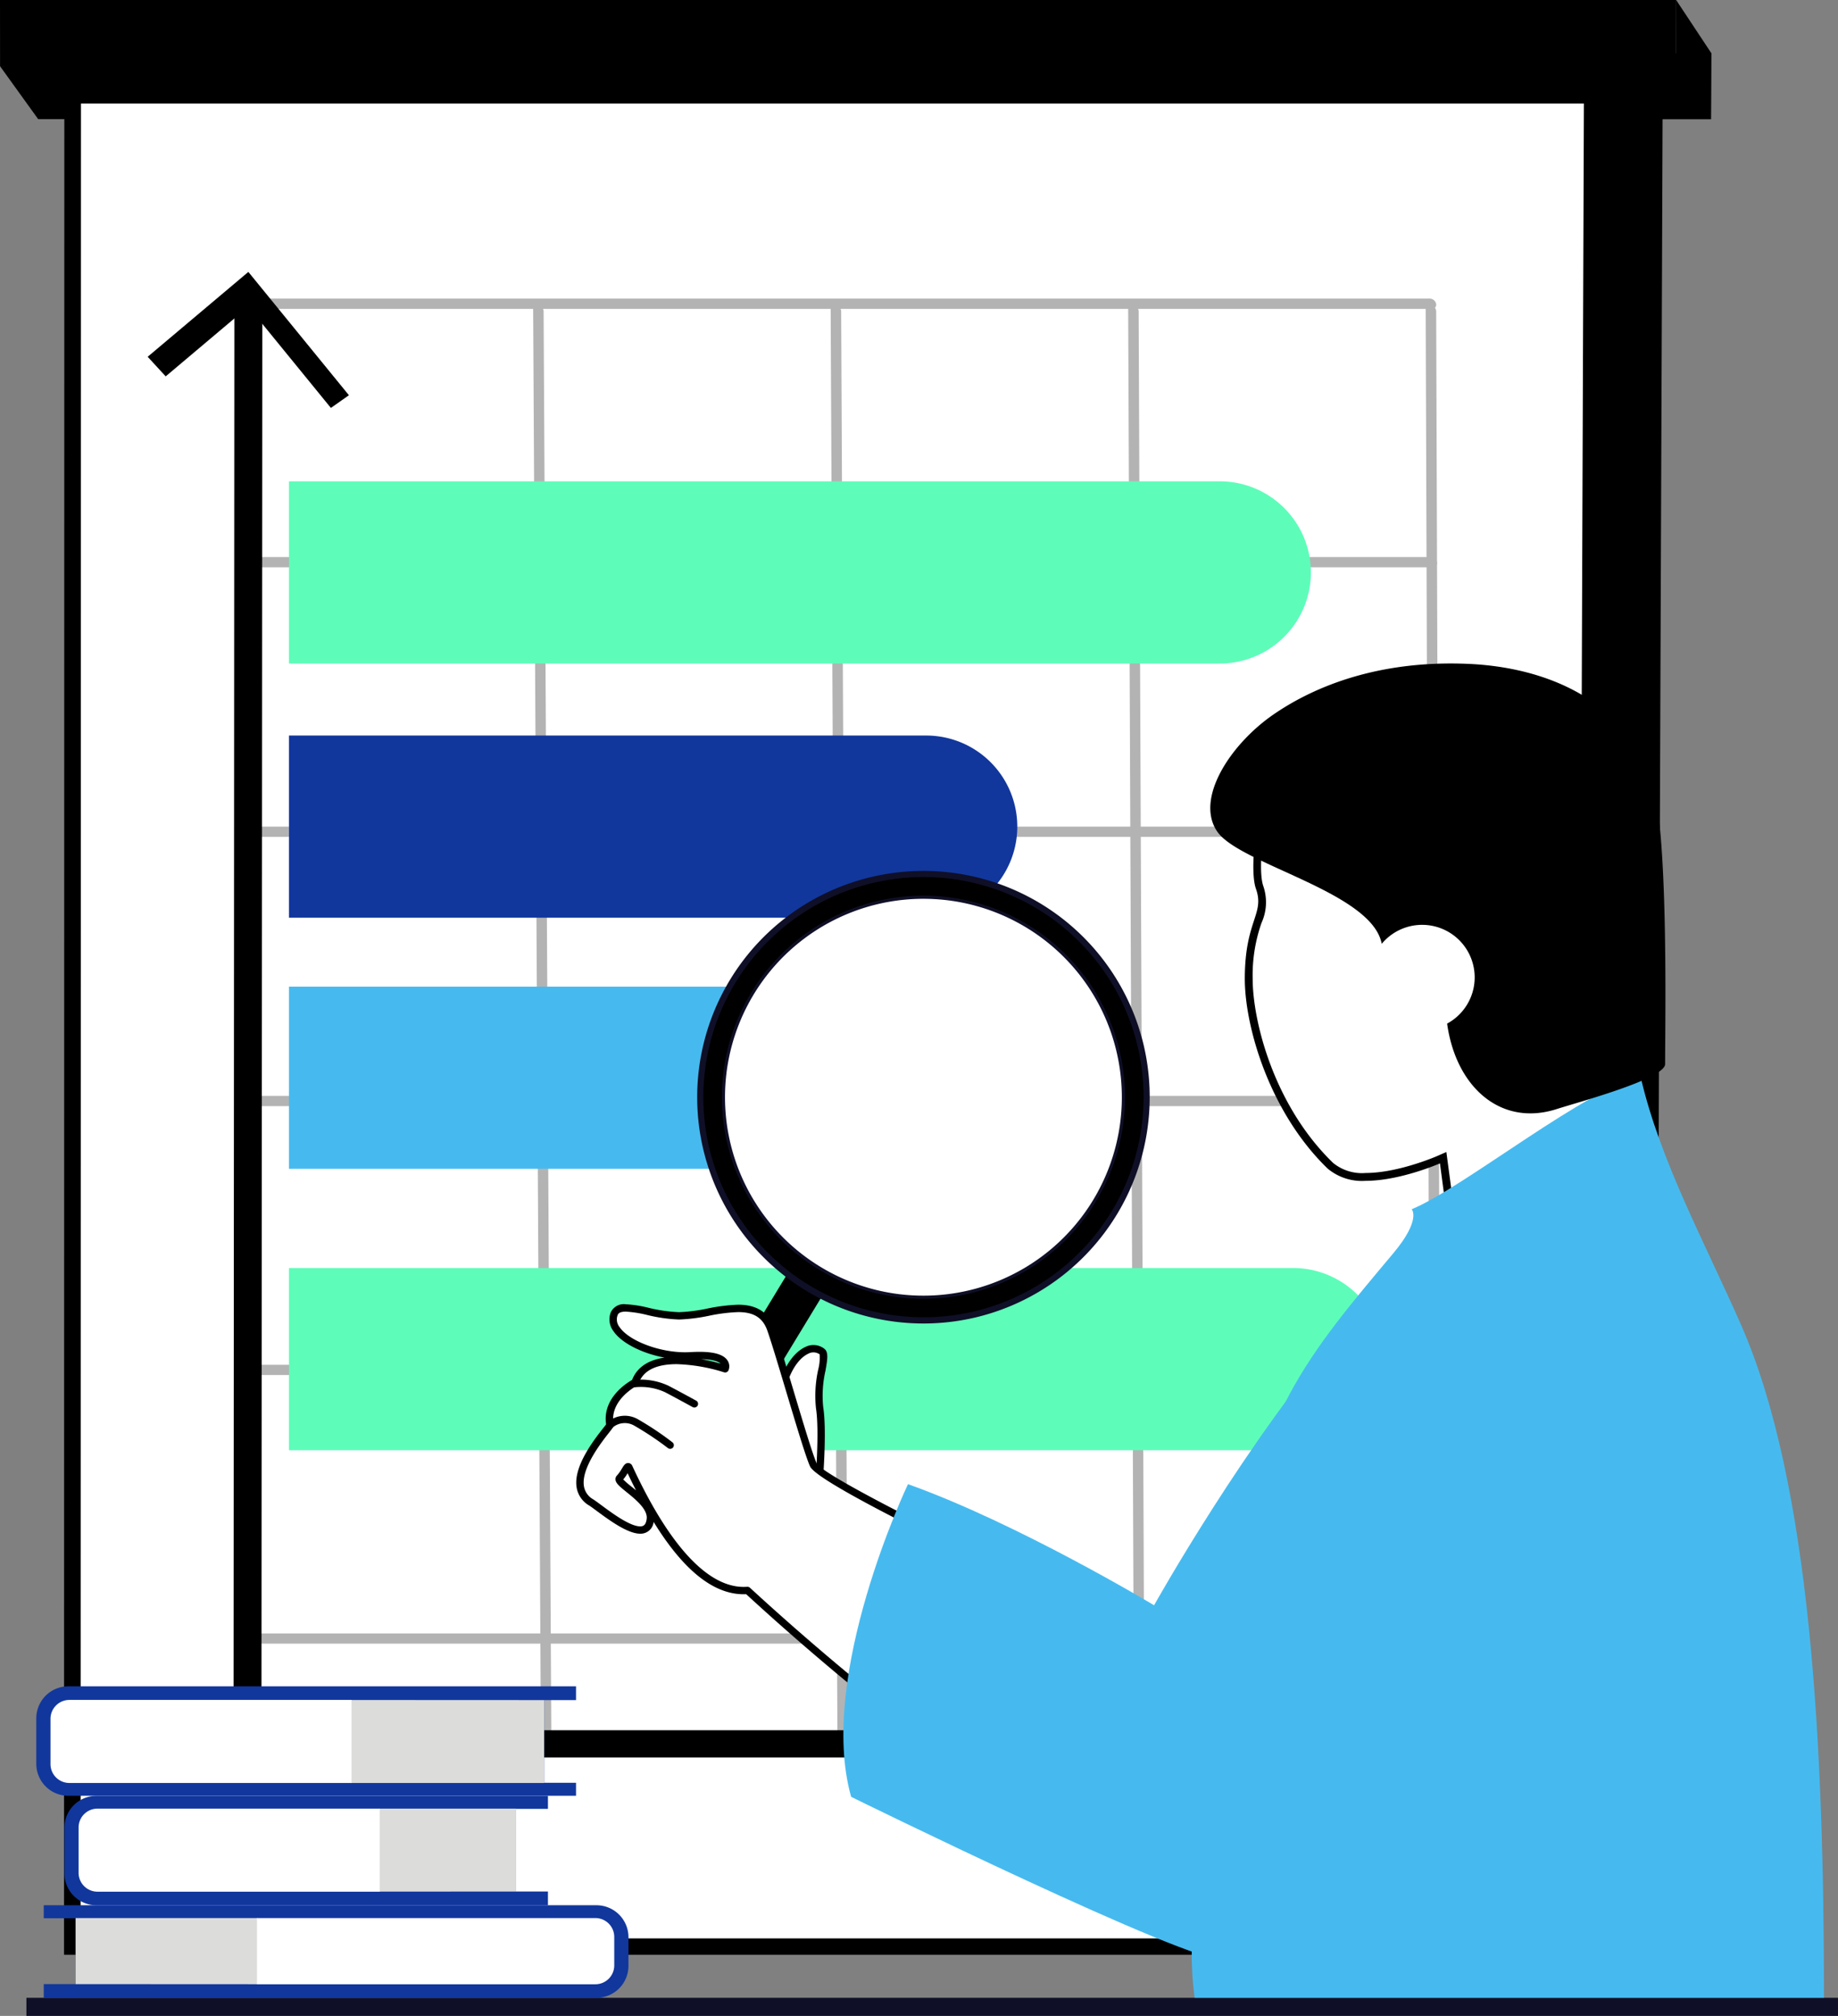 <svg xmlns="http://www.w3.org/2000/svg" width="240.313" height="263.562" viewBox="0 0 240.313 263.562">
    <rect x="0" y="0" width="240.313" height="263.562" fill="#808080" stroke="none"/>
    <defs>
        <clipPath id="ex0pa94oja">
            <path data-name="Rectangle 291" style="fill:none" d="M0 0h240.313v263.562H0z"/>
        </clipPath>
        <clipPath id="ixejbdod3b">
            <path data-name="Rectangle 288" style="fill:none" d="M0 0h157.602v189.199H0z"/>
        </clipPath>
    </defs>
    <g data-name="Groupe 348" style="clip-path:url(#ex0pa94oja)">
        <path data-name="Tracé 1823" d="m.008 8.659 4.983 6.919 218.711.012.038-8.654z"/>
        <path data-name="Tracé 1824" d="M209.31 0 8.371 255.542h208.088l.949-248.088z"/>
        <path data-name="Tracé 1825" d="m20.026 268.434.046-242.018H218.75l-.882 242.018z" transform="translate(-10.573 -13.946)" style="fill:#fff"/>
        <path data-name="Tracé 1826" d="m207.088 13.535-.87 239.893H10.538l.05-239.893zm2.179-2.13H8.411l-.04 244.139h200z"/>
        <g data-name="Groupe 347">
            <g data-name="Groupe 346" style="clip-path:url(#ex0pa94oja)">
                <g data-name="Groupe 345" style="opacity:.3">
                    <g data-name="Groupe 344">
                        <g data-name="Groupe 343" style="clip-path:url(#ixejbdod3b)" transform="translate(30.803 39.038)">
                            <path data-name="Tracé 1827" d="M65.939 84.51a.542.542 0 0 0-.682.534L66.4 272.055a.845.845 0 0 0 .686.782.708.708 0 0 0 .126.01.525.525 0 0 0 .551-.541L66.63 85.3a.854.854 0 0 0-.691-.788" transform="translate(-65.256 -83.648)" style="fill:#000100"/>
                            <path data-name="Tracé 1828" d="M148.351 84.51a.541.541 0 0 0-.68.534l1.014 187.01a.848.848 0 0 0 .686.782.706.706 0 0 0 .128.01.525.525 0 0 0 .551-.541L149.038 85.3a.85.85 0 0 0-.688-.788" transform="translate(-108.766 -83.648)" style="fill:#000100"/>
                            <path data-name="Tracé 1829" d="M230.754 84.51a.543.543 0 0 0-.68.534l.887 187.01a.849.849 0 0 0 .687.782.706.706 0 0 0 .128.01.528.528 0 0 0 .554-.541L231.448 85.3a.855.855 0 0 0-.694-.788" transform="translate(-152.271 -83.648)" style="fill:#000100"/>
                            <path data-name="Tracé 1830" d="M313.159 84.51a.546.546 0 0 0-.682.534l.766 187.01a.841.841 0 0 0 .682.782.74.74 0 0 0 .13.01.526.526 0 0 0 .551-.541L313.848 85.3a.85.85 0 0 0-.69-.788" transform="translate(-195.775 -83.648)" style="fill:#000100"/>
                            <path data-name="Tracé 1831" d="M395.567 84.51a.542.542 0 0 0-.684.534l.632 187.01a.851.851 0 0 0 .689.782.683.683 0 0 0 .128.01.527.527 0 0 0 .551-.541L396.255 85.3a.852.852 0 0 0-.688-.788" transform="translate(-239.282 -83.648)" style="fill:#000100"/>
                            <path data-name="Tracé 1832" d="M221.753 154.285H66.242a.534.534 0 0 0-.537.672.855.855 0 0 0 .8.669h155.51a.535.535 0 0 0 .54-.669.857.857 0 0 0-.8-.672" transform="translate(-65.485 -120.492)" style="fill:#000100"/>
                            <path data-name="Tracé 1833" d="M221.407 82.7H65.806a.536.536 0 0 0-.54.673.859.859 0 0 0 .806.672h155.6a.538.538 0 0 0 .541-.672.86.86 0 0 0-.8-.673" transform="translate(-65.254 -82.698)" style="fill:#000100"/>
                            <path data-name="Tracé 1834" d="M222.11 228.949H66.7a.534.534 0 0 0-.537.672.857.857 0 0 0 .8.669h155.41a.536.536 0 0 0 .541-.669.859.859 0 0 0-.8-.672" transform="translate(-65.725 -159.911)" style="fill:#000100"/>
                            <path data-name="Tracé 1835" d="M222.473 303.519H67.15a.531.531 0 0 0-.533.669.859.859 0 0 0 .8.672h155.318a.538.538 0 0 0 .54-.672.855.855 0 0 0-.8-.669" transform="translate(-65.967 -199.28)" style="fill:#000100"/>
                            <path data-name="Tracé 1836" d="M222.831 378H67.606a.535.535 0 0 0-.538.669.86.86 0 0 0 .8.67h155.226a.535.535 0 0 0 .538-.67.853.853 0 0 0-.8-.669" transform="translate(-66.205 -238.602)" style="fill:#000100"/>
                            <path data-name="Tracé 1837" d="M223.187 452.4H68.058a.535.535 0 0 0-.539.667.861.861 0 0 0 .806.668H223.45a.533.533 0 0 0 .535-.668.852.852 0 0 0-.8-.667" transform="translate(-66.443 -277.88)" style="fill:#000100"/>
                        </g>
                    </g>
                </g>
                <path data-name="Tracé 1838" d="M192.224 226.215H34.183l.115-186.958a2.274 2.274 0 0 0-1.825-2.108 1.438 1.438 0 0 0-1.83 1.408l-.107 189.092a2.1 2.1 0 0 0 .667 1.476 2.192 2.192 0 0 0 1.51.65h160.208a1.425 1.425 0 0 0 1.442-1.778 2.277 2.277 0 0 0-2.139-1.781"/>
                <path data-name="Tracé 1839" d="m19.308 46.646 2.356 2.561 10.804-9.111 10.795 13.238 2.357-1.66-13.148-16.123z"/>
                <path data-name="Tracé 1840" d="M177.935 217.476 191.366 228l-9.3 10.516 2.6 2.3 11.322-12.814-16.354-12.824z"/>
                <path data-name="Tracé 1841" d="M.008 8.66h219.118L219.15 0H0z"/>
                <path data-name="Tracé 1842" d="m219.118 8.66 4.585 6.931.038-8.654L219.15 0z"/>
                <path data-name="Tracé 1843" d="M201.742 157.128H80.045v-23.817h121.7a11.908 11.908 0 0 1 0 23.817" transform="translate(-42.26 -70.381)" style="fill:#5dfdb9"/>
                <path data-name="Tracé 1844" d="M163.359 227.537H80.045V203.72h83.314a11.908 11.908 0 1 1 0 23.817" transform="translate(-42.26 -107.554)" style="fill:#11379d"/>
                <path data-name="Tracé 1845" d="M178.92 297.091H80.045v-23.817h98.875a11.908 11.908 0 1 1 0 23.817" transform="translate(-42.26 -144.275)" style="fill:#46baef"/>
                <path data-name="Tracé 1846" d="M211.319 375.021H80.046V351.2h131.273a11.908 11.908 0 1 1 0 23.817" transform="translate(-42.26 -185.418)" style="fill:#5dfdb9"/>
                <path data-name="Rectangle 289" transform="translate(3.454 261.2)" style="fill:#0f0f27" d="M0 0h236.858v2.362H0z"/>
                <path data-name="Tracé 1847" d="M107.493 169.441a2.695 2.695 0 0 0-4.605-2.8l-13.081 21.55a2.693 2.693 0 1 0 4.605 2.795z"/>
                <path data-name="Tracé 1848" d="M149.086 136.521a29.182 29.182 0 1 0-21.415 35.28 29.214 29.214 0 0 0 21.415-35.277m-53.554 13.095a25.95 25.95 0 1 1 31.372 19.04 25.978 25.978 0 0 1-31.372-19.043"/>
                <path data-name="Tracé 1849" d="M251.425 263.772a29.586 29.586 0 1 0-21.712 35.766 29.62 29.62 0 0 0 21.712-35.766m-56.694 13.864a28.778 28.778 0 1 1 34.79 21.116 28.813 28.813 0 0 1-34.79-21.116" transform="translate(-101.945 -127.347)" style="fill:#0f0f27"/>
                <path data-name="Tracé 1850" d="M251.9 268.157a26.354 26.354 0 1 0-19.34 31.859 26.382 26.382 0 0 0 19.34-31.859m-50.415 12.327a25.545 25.545 0 1 1 30.882 18.75 25.575 25.575 0 0 1-30.882-18.75" transform="translate(-105.559 -130.964)" style="fill:#0f0f27"/>
                <path data-name="Tracé 1851" d="M252.7 274.879a25.943 25.943 0 1 1-25.942-25.942 25.944 25.944 0 0 1 25.942 25.942" transform="translate(-106.022 -131.426)" style="fill:#fff"/>
                <path data-name="Tracé 1852" d="M218.612 373.925c-1.911-1.576-5.562 1.7-5.624 7.892-.048 4.984-4.964 12.074-.946 17.182l6.117-7.354s.627-7.166.118-10.386 1.048-6.745.335-7.334" transform="translate(-111.114 -197.206)" style="fill:#fff"/>
                <path data-name="Tracé 1853" d="M105.258 176.126c-1.829.85-3.817 3.87-3.864 8.485a21.622 21.622 0 0 1-1.159 5.47c-1.173 3.95-2.5 8.433.315 12.014a.476.476 0 0 0 .674.08.478.478 0 0 0 .08-.674c-2.51-3.192-1.311-7.238-.151-11.147a22.252 22.252 0 0 0 1.2-5.734c.04-4.014 1.694-6.873 3.306-7.623a1.394 1.394 0 0 1 1.51.076 6.238 6.238 0 0 1-.188 1.977 15.764 15.764 0 0 0-.293 5.085c.493 3.124-.118 10.2-.124 10.269a.479.479 0 0 0 .437.517.462.462 0 0 0 .519-.433c.026-.3.628-7.262.114-10.506a14.724 14.724 0 0 1 .293-4.768c.255-1.448.421-2.406-.126-2.859a2.323 2.323 0 0 0-2.544-.228"/>
                <path data-name="Tracé 1854" d="m371.292 256.445-.625.273c-.05.024-5.147 2.237-9.5 2.237a6.443 6.443 0 0 1-4.615-1.459c-7.831-7.575-10.674-18.771-10.674-24.449a21.369 21.369 0 0 1 1.181-7.465 6.024 6.024 0 0 0 .245-4.467c-1.171-3.32.963-15.461 3.653-18.153 1.6-1.6 9.99-3.919 19.5-3.919 6.292 0 11.809 1.029 15.956 2.971 11.169 5.235 10.939 16.567 9.489 25.856l-.178 1.123a51.517 51.517 0 0 0-.8 13.477 38.459 38.459 0 0 0 3.14 12.222l-25.473 11.452z" transform="translate(-182.603 -105.085)" style="fill:#fff"/>
                <path data-name="Tracé 1855" d="M187.849 94.472c6.217 0 11.659 1.01 15.737 2.921 10.861 5.091 10.623 16.2 9.2 25.312l-.178 1.121a51.883 51.883 0 0 0-.806 13.608 39.587 39.587 0 0 0 2.972 11.913L190.4 160.31l-1.113-8.344-.18-1.351-1.249.549c-.05.02-5.052 2.194-9.3 2.194a5.958 5.958 0 0 1-4.257-1.315c-7.717-7.463-10.518-18.49-10.518-24.08a20.663 20.663 0 0 1 1.155-7.3 6.51 6.51 0 0 0 .24-4.8c-1.1-3.112.981-15.066 3.533-17.618 1.5-1.5 9.9-3.769 19.137-3.769m0-1.027c-9.329 0-18.033 2.239-19.863 4.068-2.931 2.935-4.947 15.362-3.774 18.686s-1.456 4.106-1.456 11.763c0 6.324 3.256 17.491 10.831 24.818a7 7 0 0 0 4.97 1.6c4.521 0 9.712-2.281 9.712-2.281l1.293 9.708 26.582-11.954a36.921 36.921 0 0 1-3.32-12.519 54.774 54.774 0 0 1 .976-14.472c1.085-6.956 2.739-20.535-9.778-26.4-4.707-2.205-10.554-3.019-16.174-3.019"/>
                <path data-name="Tracé 1856" d="M388.783 298.5c-6.256.738-23.442 14.58-29.954 17.186 0 0 1.283 1.355-2.388 5.738-10.413 12.435-19.4 22.552-19.4 42.938 0 20.519-8.927 37.212-6.59 54.431h82.279c0-32.717-1.664-67.142-10.869-88.058-4.768-10.83-10.51-21.284-13.076-32.235" transform="translate(-174.254 -157.592)" style="fill:#46baef"/>
                <path data-name="Tracé 1857" d="M191.144 382.769c-.922-1.985-4.282-14.035-5.572-17.716-1.706-4.872-7.792-1.773-12-1.776-3.543 0-7.721-2.113-8.469-.277-1.173 2.883 5.038 5.806 10.015 5.5 5.412-.337 4.485 1.7 4.485 1.7s-10.029-3.388-11.773 1.792c0 0-3.952 2-3.282 5.558.054.285-6.855 7.366-2.468 10.113 1.434.9 7.25 6.031 7.743 2.23.329-2.518-4.684-4.736-4.016-5.413s1.017-1.841 1.229-1.376c5.985 12.952 11.378 16.384 15.49 16.072 10.937 10.065 20.046 17.022 20.046 17.022l10.558-21.425s-21.068-10.02-21.988-12.009" transform="translate(-84.801 -191.25)" style="fill:#fff"/>
                <path data-name="Tracé 1858" d="M128.536 203.097c-10.137-4.82-21.206-10.59-21.758-11.777-.509-1.1-1.823-5.481-3.09-9.716-.98-3.272-1.9-6.364-2.464-7.955-.722-2.065-2.266-3.067-4.716-3.067a23.442 23.442 0 0 0-4.012.5 21.625 21.625 0 0 1-3.723.473 20.073 20.073 0 0 1-3.99-.574 15.5 15.5 0 0 0-2.967-.457 1.878 1.878 0 0 0-1.957 1.051 2.536 2.536 0 0 0 .337 2.45c1.059 1.576 3.777 2.927 6.695 3.473-2.66.377-3.785 1.716-4.249 2.919-.79.449-3.91 2.454-3.392 5.81-.078.109-.2.265-.367.469-1.185 1.512-3.968 5.049-3.485 7.807a3.351 3.351 0 0 0 1.626 2.326c.23.144.577.4 1 .714 1.6 1.182 4.02 2.975 5.676 2.975a1.713 1.713 0 0 0 1.76-1.539c3.864 6.283 7.805 9.455 11.763 9.455.112 0 .222 0 .333-.008 10.763 9.892 19.837 16.846 19.93 16.914a.477.477 0 0 0 .291.1.5.5 0 0 0 .108-.012.472.472 0 0 0 .321-.253l10.558-21.425a.489.489 0 0 0 .024-.369.494.494 0 0 0-.249-.277m-10.935 21.12c-1.987-1.548-10.133-7.971-19.548-16.637a.469.469 0 0 0-.325-.128h-.036a9.144 9.144 0 0 1-.471.016c-4.738 0-9.768-5.469-14.546-15.811a.6.6 0 0 0-.549-.385c-.381 0-.574.321-.842.766a4.938 4.938 0 0 1-.616.858.683.683 0 0 0-.2.521c.028.506.562.935 1.444 1.652 1.182.954 2.8 2.266 2.636 3.513-.11.854-.475.971-.852.971-1.339 0-3.7-1.749-5.1-2.791-.445-.329-.814-.6-1.058-.754a2.411 2.411 0 0 1-1.191-1.676c-.407-2.338 2.281-5.762 3.294-7.05.537-.682.633-.806.583-1.066-.593-3.156 2.991-5.025 3.028-5.044a.486.486 0 0 0 .238-.273c.569-1.7 2.247-2.554 4.986-2.554a22.718 22.718 0 0 1 6.179 1.063.48.48 0 0 0 .59-.253 1.388 1.388 0 0 0-.12-1.279c-.5-.77-1.7-1.143-3.677-1.143q-.524 0-1.155.036c-3.6.233-8.008-1.367-9.3-3.284a1.58 1.58 0 0 1-.241-1.556c.054-.132.183-.453 1.067-.453a15.414 15.414 0 0 1 2.767.433 20.631 20.631 0 0 0 4.2.6 23.116 23.116 0 0 0 3.889-.485 22.388 22.388 0 0 1 3.84-.485c2.049 0 3.224.75 3.811 2.426.551 1.572 1.472 4.652 2.449 7.912 1.279 4.271 2.6 8.686 3.14 9.848.912 1.965 17.411 9.945 21.778 12.03zm-34.448-29.376c-.219-.18-.433-.357-.638-.521a10.215 10.215 0 0 1-1.029-.9 6.393 6.393 0 0 0 .57-.814c.365.774.728 1.52 1.1 2.237m8.529-17.154c1.648.032 2.284.357 2.524.582-.591-.169-1.486-.4-2.524-.582"/>
                <path data-name="Tracé 1859" d="M83.342 185.521a3.435 3.435 0 0 0-3.922.437.48.48 0 0 0 .659.7 2.458 2.458 0 0 1 2.817-.285 40.124 40.124 0 0 1 4.431 2.951.468.468 0 0 0 .293.1.477.477 0 0 0 .293-.858 39.7 39.7 0 0 0-4.571-3.045"/>
                <path data-name="Tracé 1860" d="M91.016 183.123s-1.676-.93-3.609-1.945a8.484 8.484 0 0 0-4.558-.75.48.48 0 1 0 .131.95 7.567 7.567 0 0 1 3.98.645 249.399 249.399 0 0 1 3.589 1.937.458.458 0 0 0 .235.06.478.478 0 0 0 .233-.9"/>
                <path data-name="Tracé 1861" d="M299.447 362.978c-13.046 14.845-25.228 36.667-25.228 36.667s-17.712-10.674-32.175-15.835c0 0-11.936 25.014-7.431 40.881 0 0 44.923 22.091 48.572 21.188 1.929-.477 19.129-10.157 31.309-27.095 12.477-17.351 13.333-39.329-.4-55.65-4.641-5.514-11.047-4.246-14.644-.156" transform="translate(-123.327 -189.768)" style="fill:#46baef"/>
                <path data-name="Tracé 1862" d="M191.572 86.78c-11.139-.4-19.46 2.779-25.044 6.616-5.644 3.877-10.315 11.017-7.382 15.32s20.252 7.9 21.509 14.682a6.869 6.869 0 1 1 8.551 10.43c1.159 8.341 7.045 13.505 14.319 11.176 2.957-.946 14.185-3.966 14.185-5.889 0-6.069.475-31.2-1.875-37.641-3.464-9.508-13.116-14.312-24.264-14.694"/>
                <path data-name="Tracé 1863" d="M22.016 511.687h59.04v-1.8h-4.163V499.08h4.164v-1.7H22.016a4.184 4.184 0 0 0-4.182 4.186v5.934a4.186 4.186 0 0 0 4.182 4.186" transform="translate(-9.415 -262.589)" style="fill:#11379d"/>
                <path data-name="Tracé 1864" d="M122.866 500.927h-17.952v10.851l17.952-.012z" transform="translate(-55.389 -264.464)" style="fill:#dcdcda"/>
                <path data-name="Tracé 1865" d="M24.237 511.785h36.9v-10.859h-36.9a2.469 2.469 0 0 0-2.47 2.47v5.919a2.471 2.471 0 0 0 2.47 2.47" transform="translate(-11.492 -264.463)" style="fill:#fff"/>
                <path data-name="Tracé 1866" d="M10.049 477.187v-5.943a4.184 4.184 0 0 1 4.184-4.187H80.62v1.8h-4.163v10.811h4.163v1.7H14.233a4.183 4.183 0 0 1-4.184-4.182" transform="translate(-5.305 -246.583)" style="fill:#11379d"/>
                <path data-name="Tracé 1867" d="m97.128 470.839 25.3.012v10.839h-25.3z" transform="translate(-51.279 -248.579)" style="fill:#dcdcda"/>
                <path data-name="Tracé 1868" d="M13.986 479.21v-5.919a2.47 2.47 0 0 1 2.468-2.47h36.893v10.859H16.454a2.47 2.47 0 0 1-2.468-2.47" transform="translate(-7.384 -248.57)" style="fill:#fff"/>
                <path data-name="Tracé 1869" d="M84.385 539.8H12.118V538h4.162v-8.609h-4.162v-1.7h72.267a4.183 4.183 0 0 1 4.184 4.182v3.733a4.184 4.184 0 0 1-4.184 4.187" transform="translate(-6.398 -278.596)" style="fill:#11379d"/>
                <path data-name="Tracé 1870" d="M20.935 531.244h23.833v8.646l-23.833-.012z" transform="translate(-11.053 -280.47)" style="fill:#dcdcda"/>
                <path data-name="Tracé 1871" d="M115.424 539.893H71.181v-8.657h44.243a2.471 2.471 0 0 1 2.468 2.47v3.717a2.471 2.471 0 0 1-2.468 2.47" transform="translate(-37.58 -280.466)" style="fill:#fff"/>
            </g>
        </g>
    </g>
</svg>
